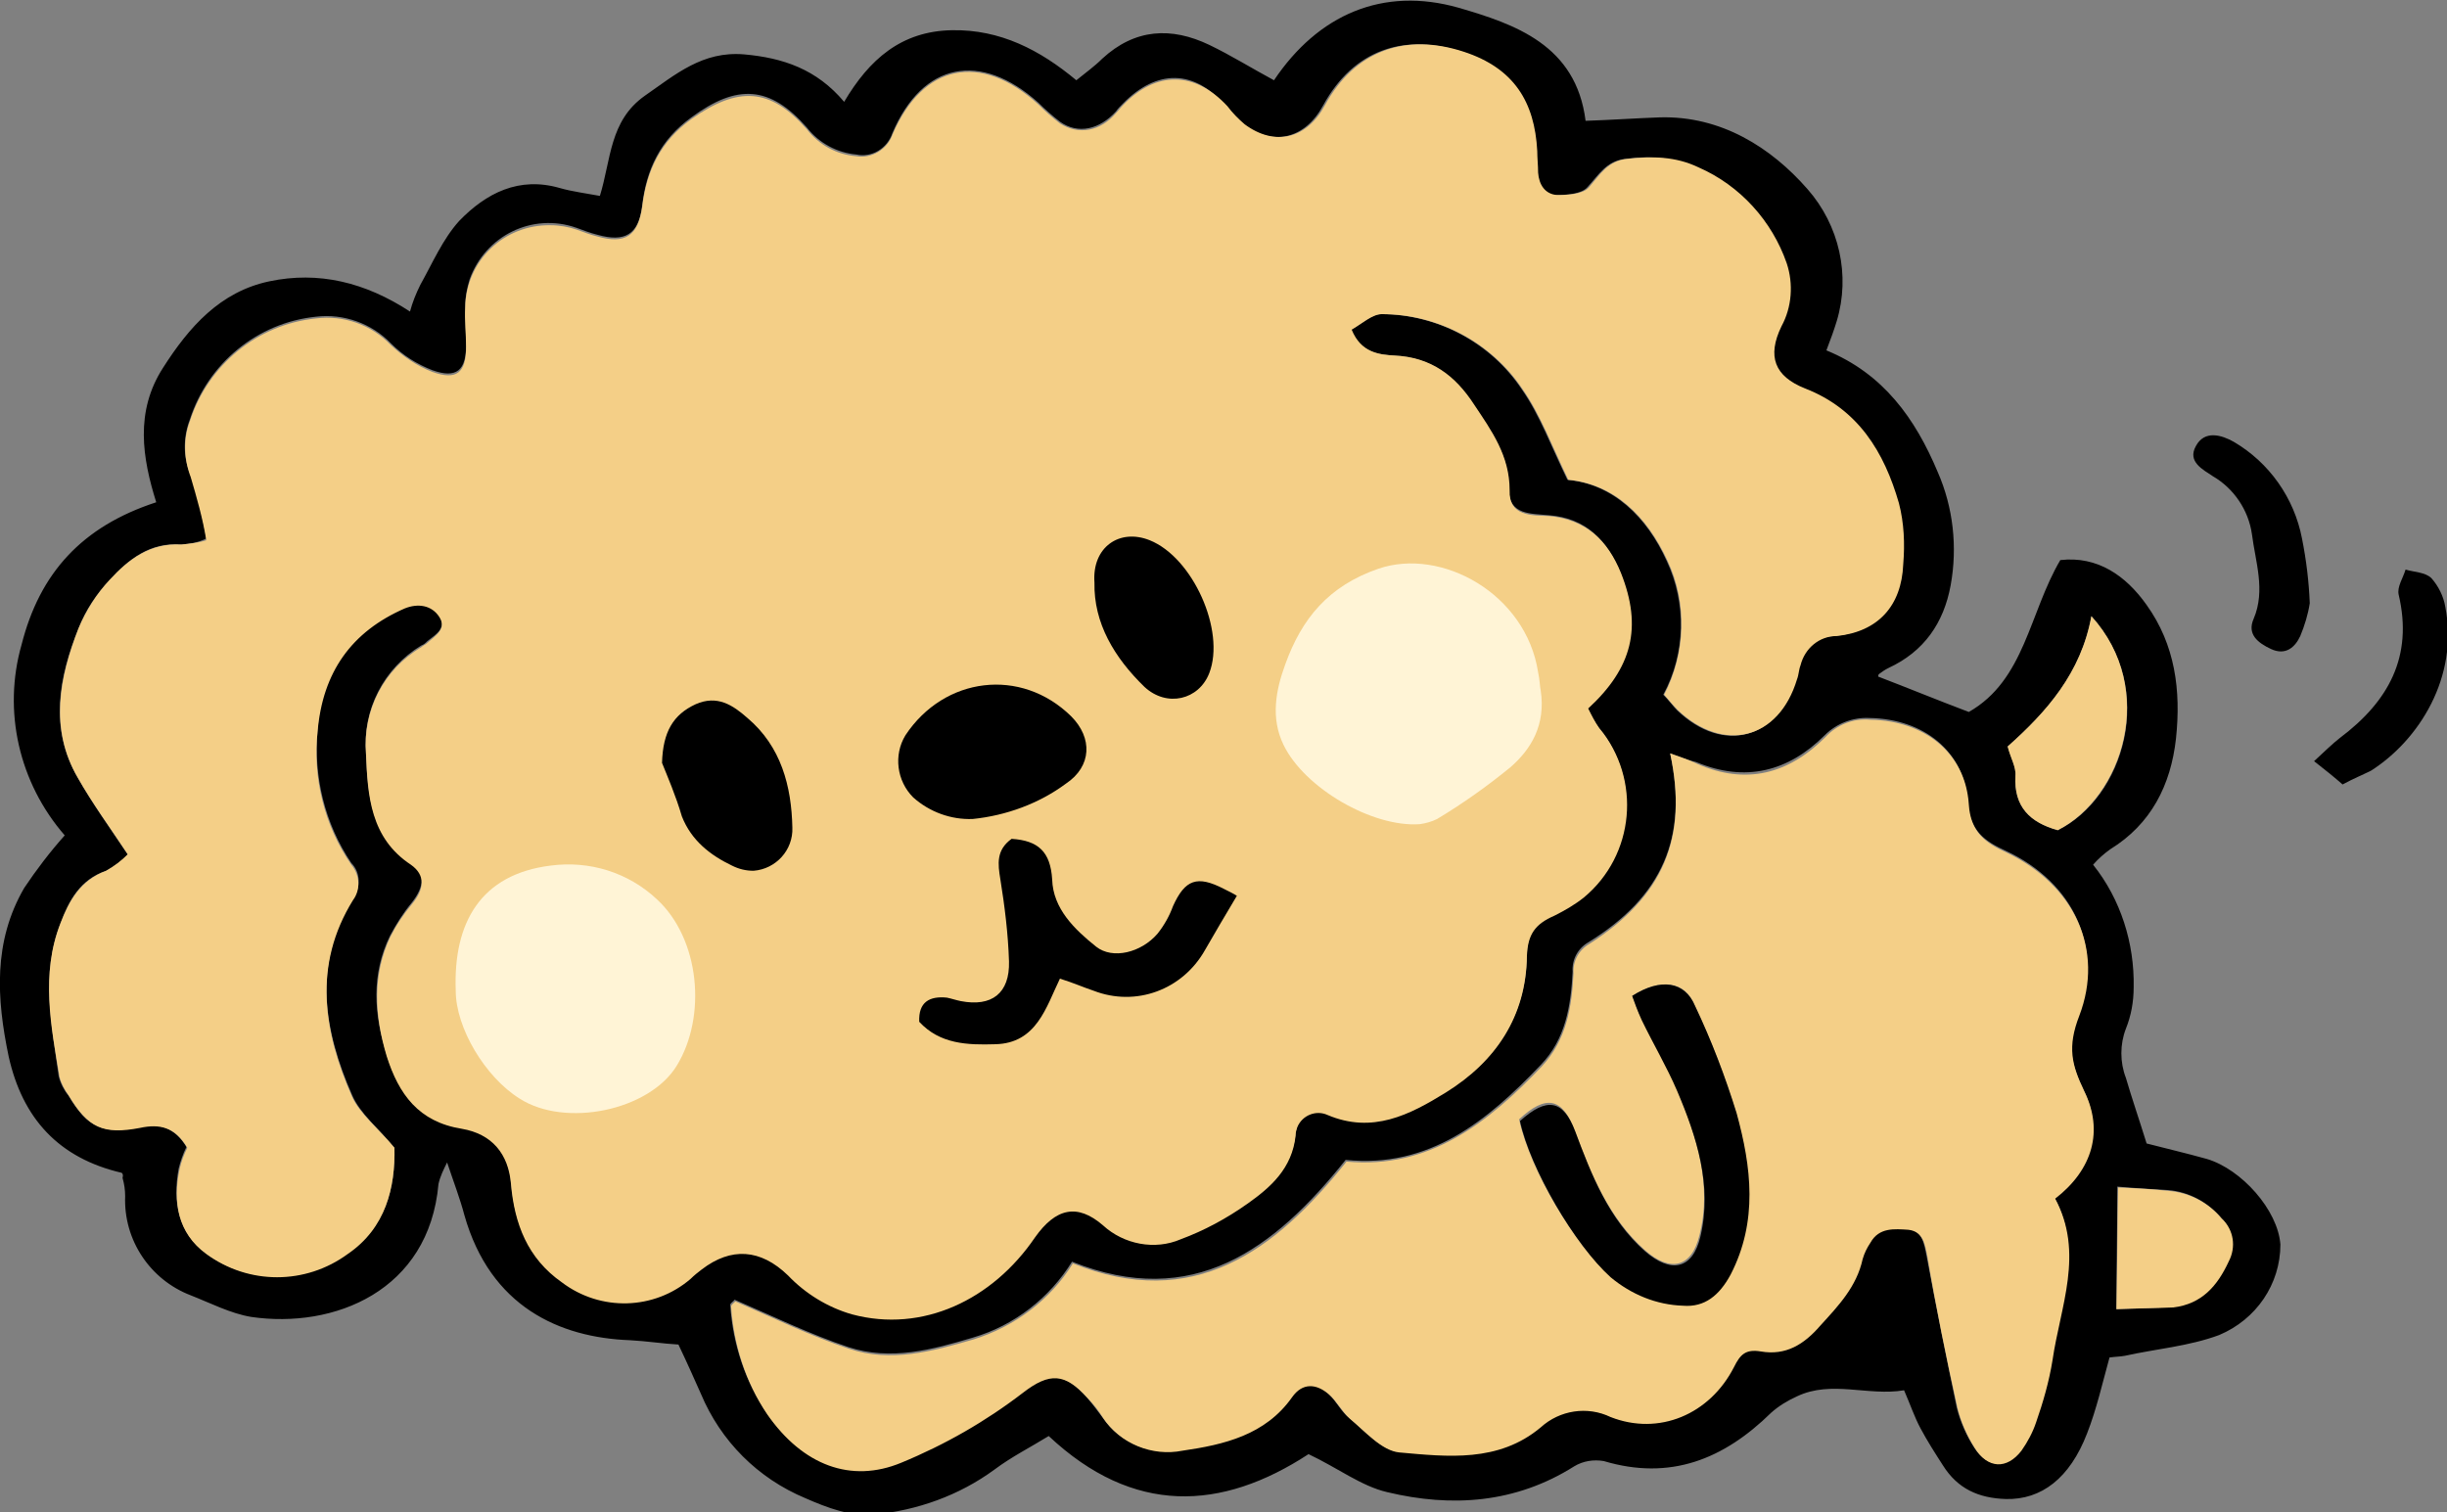 <?xml version="1.0" encoding="utf-8"?>
<!-- Generator: Adobe Illustrator 27.7.0, SVG Export Plug-In . SVG Version: 6.00 Build 0)  -->
<svg version="1.1" id="レイヤー_1" xmlns="http://www.w3.org/2000/svg" xmlns:xlink="http://www.w3.org/1999/xlink" x="0px"
	 y="0px" viewBox="0 0 283.5 175.2" style="enable-background:new 0 0 283.5 175.2;" xml:space="preserve">
<rect x="0" y="0" width="283.5" height="175.2" fill="#808080" stroke="none"/>
<style type="text/css">
	.st0{clip-path:url(#SVGID_00000018926446865623253950000016198241920491293838_);}
	.st1{fill:#F4CF87;}
	.st2{fill:#FFF4D6;}
</style>
<g id="グループ_2674" transform="translate(0 0)">
	<g>
		<defs>
			<rect id="SVGID_1_" width="283.5" height="175.2"/>
		</defs>
		<clipPath id="SVGID_00000001658871432259793870000006136519138766750358_">
			<use xlink:href="#SVGID_1_"  style="overflow:visible;"/>
		</clipPath>
		
			<g id="グループ_2673" transform="translate(0 0)" style="clip-path:url(#SVGID_00000001658871432259793870000006136519138766750358_);">
			<path id="パス_10763" d="M267.6,69.9c-0.2,1.3-0.6,2.6-1.1,3.8c-0.6,1.3-1.7,2.3-3.4,1.5c-1.5-0.7-2.8-1.7-2-3.5
				c1.4-3.3,0.2-6.6-0.2-9.8c-0.4-2.8-2.1-5.3-4.5-6.7c-1.2-0.8-3-1.7-2-3.5c1-1.9,3-1.3,4.4-0.5c4.1,2.4,7,6.5,7.9,11.2
				C267.2,64.9,267.5,67.4,267.6,69.9"/>
			<path id="パス_10764" d="M271.4,90.9c-0.9-0.8-1.9-1.6-3.3-2.7c1.2-1.1,2.1-2,3-2.7c5.6-4.2,8.5-9.4,6.8-16.6
				c-0.2-0.9,0.5-1.9,0.8-2.9c1,0.3,2.3,0.3,3,1c0.8,0.9,1.4,2.1,1.6,3.3c1.6,8.2-3.1,15.5-8.6,19C273.7,89.8,272.7,90.2,271.4,90.9
				"/>
			<path id="パス_10765" d="M14.1,135.9c-7.3-1.7-11.5-6.3-13.1-13.5c-1.4-6.7-1.8-13.3,1.8-19.5c1.4-2.1,3-4.2,4.7-6.1
				c-5.3-6.1-7.2-14.4-5-22.1c2.1-8.3,7-13.7,15.6-16.5c-1.6-5.1-2.5-10.5,0.8-15.6c3-4.7,6.6-8.8,12.3-10s11.1,0.1,16.3,3.5
				c0.3-1.1,0.7-2.1,1.2-3.1c1.4-2.5,2.6-5.3,4.5-7.4c3.1-3.2,6.9-5.2,11.7-3.8c1.4,0.4,3,0.6,4.6,0.9c1.3-4.2,1.1-8.7,5.2-11.6
				c3.6-2.5,6.7-5.2,11.5-4.8c4.5,0.4,8.4,1.7,11.6,5.5c2.9-4.9,6.6-8.2,12.5-8.3c5.6-0.1,10.2,2.3,14.4,5.8c1.1-0.9,2.1-1.6,3-2.5
				c3.8-3.5,8-3.7,12.4-1.6c2.5,1.2,4.9,2.7,7.5,4.1c5.1-7.6,12.6-10.9,21.4-8.4c6.5,1.9,13.6,4.3,14.7,13.1c3-0.1,5.8-0.3,8.6-0.4
				c7.1-0.2,12.9,3.5,17.1,8.3c3.7,4.2,5,10,3.4,15.3c-0.3,1-0.7,2.1-1.2,3.4c6.6,2.7,10.3,7.9,12.9,14.1c1.8,4.1,2.3,8.7,1.5,13.1
				c-0.8,4.4-3.1,7.7-7.2,9.6c-0.4,0.2-0.7,0.4-1.1,0.7c-0.1,0.1-0.1,0.2-0.1,0.3c3.4,1.3,6.8,2.7,10.5,4.1
				c6.5-3.7,7-11.5,10.6-17.6c4.3-0.5,7.6,1.8,10,5.2c3.3,4.6,4,9.9,3.4,15.5c-0.6,5.4-2.9,9.9-7.6,12.8c-0.7,0.5-1.4,1.1-2,1.8
				c3.2,4,4.8,9.1,4.7,14.2c0,1.7-0.3,3.3-0.9,4.8c-0.7,1.8-0.7,3.9,0,5.7c0.7,2.4,1.5,4.7,2.4,7.6c1.9,0.5,4.5,1.1,7,1.8
				c4,1.2,8.2,5.9,8.5,9.9c0,4.6-2.8,8.7-7.1,10.5c-3.5,1.3-7.3,1.6-10.9,2.4c-0.5,0.1-1.1,0.1-1.8,0.2c-0.8,2.9-1.5,6-2.6,8.8
				c-2,5.2-5.3,7.7-9.4,7.6c-3.2-0.1-5.6-1.2-7.3-3.9c-0.9-1.4-1.8-2.8-2.6-4.3c-0.7-1.3-1.2-2.8-1.9-4.4c-4.2,0.7-8.4-1.2-12.4,0.7
				c-1.1,0.5-2.1,1.1-3,1.9c-5.5,5.4-11.7,7.9-19.4,5.6c-1.2-0.2-2.4,0-3.4,0.6c-6.8,4.3-14.2,4.8-21.7,3c-3-0.7-5.7-2.8-9.1-4.4
				c-10.1,6.6-20.3,7.1-30.1-2.1c-2.1,1.3-4.3,2.4-6.3,3.9c-4.1,3-8.9,4.7-13.9,5.2c-2.6,0.3-5.5-0.8-8-1.9
				c-5.5-2.3-9.8-6.6-12.1-12.1c-0.8-1.8-1.6-3.6-2.6-5.7c-1.8-0.1-3.7-0.4-5.6-0.5c-8.2-0.3-16.2-3.9-19.2-14.5
				c-0.5-1.9-1.2-3.7-2-6.1c-0.4,0.8-0.8,1.6-1,2.5c-1.1,12.4-12.1,16.8-21.7,15.4c-2.4-0.4-4.7-1.6-7-2.5
				c-4.7-1.8-7.8-6.4-7.6-11.5c0-0.7-0.1-1.4-0.3-2.1C14.3,136.1,14.2,136,14.1,135.9 M45.7,133c-1.9-2.3-4-4-4.9-6.1
				c-3.3-7.5-4.6-15.3,0.1-22.8c0.9-1.2,0.9-3-0.2-4.1c-3.1-4.6-4.4-10.1-3.9-15.5c0.5-6.8,3.9-11.5,10.1-14.2c1.5-0.7,3.1-0.5,4,1
				s-0.4,2.2-1.4,3c-0.2,0.2-0.4,0.4-0.7,0.5c-4.3,2.6-6.8,7.4-6.4,12.4c0.2,4.8,0.5,9.7,5.2,12.8c1.7,1.1,1.6,2.7,0.1,4.6
				c-1,1.2-1.8,2.5-2.5,3.8c-2.2,4.5-1.9,9.1-0.4,13.8c1.4,4.5,3.7,7.7,8.7,8.4c3.5,0.5,5.4,2.9,5.7,6.4c0.4,4.6,1.9,8.6,5.9,11.4
				c4.4,3.4,10.6,3.2,14.9-0.4c0.4-0.4,0.8-0.7,1.3-1.1c3.4-2.6,6.8-2.4,10,0.7c2,2.1,4.6,3.7,7.4,4.5c8.2,2.2,16.3-1.7,21.2-8.9
				c2.4-3.4,4.8-4,7.9-1.4c2.4,2.3,5.9,2.9,9,1.6c2.7-1,5.3-2.4,7.7-4.1c2.7-1.9,5.2-4.1,5.6-7.9c0.1-1.5,1.3-2.6,2.8-2.5
				c0.3,0,0.6,0.1,0.9,0.2c5.2,2.1,9.5,0,13.7-2.6c5.8-3.6,9.3-8.8,9.4-15.8c0-2.4,0.9-3.7,3.1-4.7c7.1-3,10.3-11.3,7.3-18.3
				c-0.5-1.2-1.2-2.4-2.1-3.4c-0.5-0.7-0.9-1.5-1.3-2.3c5.1-4.7,6.3-9.4,3.8-15.7c-1.5-3.7-4-6.3-8.3-6.6c-2-0.2-4.6,0-4.6-3
				c0.1-3.9-2.1-6.8-4.1-9.8c-2.2-3.4-5-5.5-9.2-5.7c-1.8-0.1-3.9-0.4-5-3c1.2-0.6,2.4-1.8,3.5-1.8c6.5,0,12.7,3.3,16.3,8.7
				c2.1,3,3.4,6.6,5.3,10.5c5.3,0.5,9.2,4.3,11.5,9.4c2.3,4.9,2.2,10.7-0.4,15.5c0.7,0.7,1.1,1.3,1.6,1.8c5.3,5.1,11.7,3.4,13.8-3.6
				c0.2-0.5,0.2-1.1,0.4-1.6c0.4-2,2.1-3.4,4.1-3.4c4.8-0.5,7.5-3.5,7.7-8.3c0.2-2.4,0-4.8-0.5-7.1c-1.7-5.9-4.7-11-10.9-13.3
				c-3.5-1.4-4.3-3.7-2.7-7.2c1.2-2.3,1.4-4.9,0.6-7.3c-1.7-4.9-5.4-9-10.2-11.1c-2.6-1.1-5.4-1.4-8.2-1c-2.3,0.2-3.2,1.9-4.5,3.3
				c-0.7,0.8-2.5,0.9-3.7,0.9c-1.4,0-2.2-1.1-2.2-2.6c0-0.8-0.1-1.7-0.1-2.5c-0.3-5.7-2.6-9.6-8.5-11.5c-6.8-2.2-12.6-0.2-16.1,6.2
				c-2.1,3.9-5.8,4.8-9.3,2.2c-0.7-0.6-1.4-1.3-2-2.1C138.4,8,134,8,130.1,12c-0.3,0.3-0.6,0.6-0.8,0.9c-1.9,2.1-4.4,2.7-6.5,1.2
				c-0.9-0.7-1.7-1.4-2.5-2.2c-6.7-6-13.4-4.7-16.9,3.5c-0.6,1.8-2.4,2.9-4.2,2.5c-2.2-0.2-4.3-1.3-5.7-3.1
				c-4.3-4.9-8.1-5.1-13.4-1.2c-3.6,2.6-5.2,6-5.7,10.2c-0.4,3.4-2,4.3-5.2,3.4c-0.8-0.2-1.6-0.5-2.4-0.8c-5.1-1.8-10.6,0.9-12.4,6
				c-0.3,1-0.5,2-0.5,3c0,1.5,0.1,3.1,0.1,4.6c0,2.9-1.1,3.9-3.9,2.9c-1.8-0.7-3.4-1.7-4.8-3.1c-2.2-2.3-5.5-3.5-8.7-3.1
				c-6.8,0.7-12.5,5.4-14.6,11.9c-0.8,2.1-0.8,4.4,0.1,6.5c0.8,2.4,1.4,4.8,1.8,7.3C22.9,62.9,22,63,21,63.1
				c-3.6-0.3-6.1,1.7-8.3,4.1c-1.5,1.6-2.8,3.5-3.6,5.6C6.8,78.5,5.7,84.4,9,90.1c1.7,3,3.7,5.8,5.8,8.9c-0.7,0.8-1.6,1.4-2.5,1.9
				c-3,1-4.3,3.4-5.3,6.1c-2.3,5.9-1,11.8-0.2,17.7c0.2,0.8,0.6,1.6,1.1,2.2c2.2,3.7,4,4.6,8.2,3.7c2.3-0.5,4.1,0,5.5,2.3
				c-0.4,0.8-0.7,1.7-0.9,2.5c-0.7,3.8-0.1,7.4,3.1,9.8c4.9,3.6,11.5,3.6,16.4,0C44.7,142.3,45.8,137.6,45.7,133 M193.5,87.3
				c2.1,9.7-0.9,16.6-9.5,21.9c-1.2,0.7-1.9,2-1.8,3.4c-0.2,3.9-0.8,7.8-3.7,10.8c-6.2,6.5-12.9,12-22.6,11
				c-8.3,10.4-17.7,17.4-31.7,11.8c-2.6,4.2-6.7,7.4-11.5,8.8c-4.7,1.4-9.5,2.7-14.4,1.1c-4.5-1.5-8.8-3.6-13.2-5.5
				c-0.1,0.2-0.5,0.4-0.5,0.6c0.3,4.5,1.7,8.8,4.2,12.5c4.1,5.9,9.7,8,15.5,5.6c5-2,9.8-4.7,14.1-8c3.1-2.4,4.9-2.3,7.5,0.6
				c0.6,0.7,1.2,1.5,1.8,2.3c2,3,5.6,4.5,9.2,3.8c4.8-0.7,9.6-1.8,12.7-6.2c1.3-1.8,2.9-1.6,4.3-0.3c0.9,0.8,1.4,2,2.4,2.8
				c1.8,1.5,3.7,3.7,5.7,3.9c5.6,0.5,11.5,1.2,16.4-2.9c2.2-2,5.4-2.5,8.1-1.2c5.6,2.2,11.6-0.2,14.3-5.8c0.7-1.5,1.4-2.2,3.1-1.8
				c2.9,0.5,5-0.8,6.9-3c2.1-2.3,4.2-4.5,4.9-7.7c0.2-0.7,0.5-1.3,0.9-1.9c1-1.8,2.8-1.7,4.4-1.5c1.7,0.2,1.9,1.6,2.2,3.1
				c1.1,5.9,2.3,11.8,3.5,17.6c0.4,1.6,1.1,3.2,2,4.6c1.5,2.4,3.7,2.5,5.4,0.3c0.8-1,1.3-2.1,1.7-3.3c0.8-2.4,1.5-4.8,1.9-7.3
				c0.9-6.2,3.7-12.4,0.3-18.7c4.4-3.4,5.6-7.9,3.4-12.4c-1.5-3.2-2-5.3-0.6-8.8c2.9-7.7-0.5-15.2-8.4-18.9
				c-2.4-1.1-4.2-2.3-4.4-5.6c-0.4-6-5.2-9.7-11.4-9.8c-1.9-0.1-3.8,0.6-5.2,2c-4.2,4.2-9.2,5.5-14.9,3.1
				C195.6,88.1,194.6,87.7,193.5,87.3 M242.3,71.4c-1.2,6.6-5.2,11.1-9.7,15.1c0.4,1.3,1,2.4,0.9,3.4c-0.2,3.6,1.7,5.4,4.9,6.3
				C246,92.5,250,79.9,242.3,71.4 M245.2,151.7c2.4-0.1,4.5-0.1,6.5-0.3c3.3-0.3,5.1-2.5,6.4-5.3c0.9-1.6,0.6-3.7-0.8-5
				c-1.5-1.8-3.7-3-6.1-3.2c-1.7-0.1-3.5-0.2-5.9-0.4C245.3,142.4,245.2,146.9,245.2,151.7"/>
			<path id="パス_10766" class="st1" d="M45.7,133c0.1,4.6-1,9.3-5.4,12.3c-4.9,3.6-11.5,3.6-16.4,0c-3.3-2.4-3.9-6-3.1-9.8
				c0.2-0.9,0.5-1.7,0.9-2.5c-1.4-2.4-3.2-2.8-5.5-2.3c-4.2,0.8-6,0-8.2-3.7c-0.5-0.7-0.9-1.4-1.1-2.2C5.9,118.9,4.7,112.9,7,107
				c1-2.6,2.3-5,5.3-6.1c0.9-0.5,1.8-1.2,2.5-1.9c-2.1-3.2-4.1-5.9-5.8-8.9c-3.3-5.7-2.1-11.6,0.1-17.3c0.9-2.1,2.1-4,3.6-5.6
				c2.2-2.4,4.7-4.3,8.3-4.1c1-0.1,2-0.2,2.9-0.5c-0.4-2.5-1.1-4.9-1.8-7.3c-0.8-2.1-0.9-4.4-0.1-6.5c2.1-6.5,7.8-11.2,14.6-11.9
				c3.2-0.4,6.4,0.7,8.7,3.1c1.4,1.3,3,2.4,4.8,3.1c2.8,1,3.9,0.1,3.9-2.9c0-1.5-0.2-3.1-0.1-4.6c0.1-5.4,4.5-9.6,9.9-9.5
				c1,0,2.1,0.2,3,0.5c0.8,0.3,1.6,0.6,2.4,0.8c3.2,0.9,4.7,0,5.2-3.4c0.5-4.2,2.1-7.6,5.7-10.2c5.4-3.8,9.1-3.7,13.4,1.2
				c1.4,1.8,3.4,2.9,5.7,3.1c1.8,0.3,3.6-0.8,4.2-2.5c3.5-8.2,10.2-9.6,16.9-3.5c0.8,0.8,1.6,1.5,2.5,2.2c2.2,1.4,4.7,0.9,6.5-1.2
				c0.3-0.3,0.5-0.6,0.8-0.9c3.8-4,8.3-4,12.1,0.1c0.6,0.8,1.3,1.5,2,2.1c3.5,2.6,7.2,1.7,9.3-2.2c3.5-6.4,9.4-8.4,16.1-6.2
				c5.8,1.9,8.2,5.8,8.5,11.5c0,0.8,0.1,1.7,0.1,2.5c0.1,1.4,0.8,2.5,2.2,2.6c1.3,0,3-0.1,3.7-0.9c1.3-1.5,2.2-3.1,4.5-3.3
				c2.8-0.3,5.5-0.3,8.2,1c4.8,2.1,8.5,6.2,10.2,11.1c0.8,2.4,0.6,5.1-0.6,7.3c-1.7,3.5-0.8,5.8,2.7,7.2c6.2,2.4,9.2,7.4,10.9,13.3
				c0.6,2.3,0.7,4.7,0.5,7.1c-0.2,4.8-2.9,7.8-7.7,8.3c-2,0-3.7,1.4-4.2,3.4c-0.2,0.5-0.2,1.1-0.4,1.6c-2.1,7-8.5,8.6-13.8,3.6
				c-0.5-0.5-0.9-1-1.6-1.8c2.5-4.8,2.7-10.6,0.4-15.5c-2.4-5.2-6.2-8.9-11.5-9.4c-1.9-3.9-3.2-7.5-5.3-10.5
				c-3.6-5.4-9.8-8.7-16.3-8.7c-1.1,0-2.3,1.1-3.5,1.8c1.1,2.7,3.2,2.9,5,3c4.2,0.2,7,2.3,9.2,5.7c2,3,4.1,5.9,4.1,9.9
				c-0.1,3.1,2.6,2.9,4.6,3c4.3,0.4,6.8,2.9,8.3,6.6c2.5,6.3,1.3,11-3.8,15.7c0.4,0.8,0.8,1.6,1.3,2.3c4.9,5.9,4.1,14.7-1.8,19.6
				c-1,0.8-2.2,1.5-3.4,2.1c-2.3,1-3.1,2.2-3.2,4.7c-0.1,7-3.6,12.2-9.4,15.8c-4.2,2.6-8.5,4.8-13.7,2.6c-1.3-0.6-2.9,0-3.5,1.4
				c-0.1,0.3-0.2,0.6-0.2,1c-0.4,3.8-2.9,6-5.6,7.9c-2.4,1.7-5,3.1-7.7,4.1c-3,1.3-6.6,0.6-9-1.6c-3-2.6-5.5-2-7.9,1.4
				c-4.9,7.2-13,11.1-21.2,8.9c-2.8-0.8-5.4-2.4-7.4-4.5c-3.2-3.1-6.6-3.3-10-0.7c-0.4,0.3-0.9,0.7-1.3,1.1
				c-4.2,3.6-10.4,3.8-14.9,0.4c-4-2.8-5.5-6.8-5.9-11.4c-0.3-3.5-2.2-5.8-5.7-6.4c-5-0.8-7.3-4-8.7-8.4c-1.4-4.7-1.7-9.3,0.4-13.8
				c0.7-1.4,1.5-2.6,2.5-3.8c1.5-1.8,1.6-3.4-0.1-4.6c-4.7-3.1-5-8-5.2-12.8c-0.4-5,2-9.8,6.4-12.4c0.2-0.2,0.5-0.3,0.7-0.5
				c0.9-0.8,2.3-1.6,1.4-3s-2.5-1.6-4-1c-6.2,2.7-9.5,7.4-10.1,14.2c-0.6,5.5,0.8,11,3.9,15.5c1,1.2,1.1,2.9,0.2,4.1
				c-4.7,7.6-3.4,15.3-0.1,22.8C41.7,129.1,43.9,130.8,45.7,133"/>
			<path id="パス_10767" class="st1" d="M193.5,87.3c1.1,0.4,2.1,0.7,3.1,1.2c5.7,2.5,10.6,1.2,14.9-3.1c1.3-1.4,3.2-2.2,5.2-2
				c6.2,0.1,11,3.8,11.4,9.8c0.2,3.3,2,4.5,4.4,5.6c7.9,3.8,11.3,11.3,8.4,18.9c-1.4,3.6-0.9,5.7,0.6,8.8c2.2,4.5,1,9-3.4,12.4
				c3.4,6.3,0.6,12.5-0.3,18.7c-0.4,2.5-1.1,4.9-1.9,7.2c-0.4,1.2-1,2.3-1.7,3.3c-1.7,2.2-3.9,2.1-5.4-0.3c-0.9-1.4-1.6-3-2-4.6
				c-1.3-5.8-2.5-11.7-3.5-17.6c-0.3-1.5-0.5-2.9-2.2-3.1c-1.6-0.1-3.4-0.3-4.4,1.5c-0.4,0.6-0.7,1.2-0.9,1.9
				c-0.7,3.2-2.8,5.4-4.9,7.7c-1.9,2.2-4,3.5-6.9,3c-1.8-0.3-2.4,0.4-3.1,1.8c-2.8,5.5-8.7,8-14.3,5.8c-2.7-1.3-5.9-0.8-8.1,1.2
				c-4.9,4.1-10.8,3.4-16.4,2.9c-2-0.2-3.9-2.4-5.7-3.9c-0.9-0.8-1.5-2-2.4-2.8c-1.5-1.3-3.1-1.4-4.3,0.3c-3.1,4.4-7.9,5.5-12.7,6.2
				c-3.5,0.7-7.2-0.8-9.2-3.8c-0.5-0.8-1.1-1.6-1.8-2.3c-2.6-2.9-4.4-3-7.5-0.6c-4.3,3.3-9,6-14.1,8.1c-5.8,2.4-11.4,0.3-15.5-5.6
				c-2.5-3.7-3.9-8.1-4.2-12.5c0-0.2,0.3-0.4,0.5-0.6c4.4,1.9,8.7,4,13.2,5.5c4.8,1.6,9.6,0.3,14.4-1.1c4.8-1.5,8.9-4.6,11.5-8.8
				c14,5.6,23.4-1.4,31.7-11.8c9.6,0.9,16.4-4.5,22.6-11c2.9-3.1,3.5-6.9,3.7-10.8c-0.1-1.4,0.6-2.7,1.8-3.4
				C192.7,103.9,195.6,97.1,193.5,87.3 M189.1,115.4c0.3,0.8,0.6,1.8,1.1,2.6c1.4,2.7,3,5.4,4.1,8.2c2.2,5.4,4.1,11,2.6,16.9
				c-0.9,3.8-3.4,4.4-6.4,1.7c-4.2-3.8-6.2-8.8-8.1-13.9c-1.4-3.7-3.3-4.1-6.4-1.2c1.2,5.7,6.4,14.5,10.5,18.1
				c2.3,2,5.3,3.2,8.4,3.3c2.5,0.2,4.2-1.1,5.5-3.6c3.2-6.1,2.4-12.5,0.7-18.7c-1.3-4.2-2.9-8.4-4.8-12.4
				C195.2,113.7,192.4,113.3,189.1,115.4"/>
			<path id="パス_10768" class="st1" d="M242.3,71.4c7.7,8.5,3.6,21-3.9,24.8c-3.2-0.9-5.1-2.7-4.9-6.3c0.1-1-0.6-2.1-0.9-3.4
				C237.1,82.5,241.1,78,242.3,71.4"/>
			<path id="パス_10769" class="st1" d="M245.2,151.7c0.1-4.8,0.1-9.3,0.2-14.1c2.4,0.1,4.1,0.2,5.9,0.4c2.4,0.2,4.6,1.4,6.1,3.2
				c1.4,1.3,1.7,3.3,0.8,5c-1.3,2.8-3.1,4.9-6.4,5.3C249.6,151.6,247.6,151.6,245.2,151.7"/>
			<path id="パス_10770" class="st2" d="M178.5,80c0.6,4-1.1,6.8-3.5,8.9c-2.7,2.2-5.5,4.2-8.5,6c-0.6,0.3-1.3,0.5-2,0.6
				c-5.5,0.4-13.4-4.2-15.8-9.2c-1.5-3.1-0.9-6.3,0.2-9.3c1.9-5.3,5-9.1,10.8-11.1c7.3-2.5,17.1,2.9,18.5,12
				C178.4,78.8,178.4,79.6,178.5,80"/>
			<path id="パス_10771" class="st2" d="M52.8,114.8c-0.3-7.9,2.9-13.5,11-14.5c4.5-0.6,9,0.8,12.3,3.9c5,4.6,5.8,13.6,2.3,19.3
				c-3.2,5.2-12.9,7.2-18.2,3.8C56.2,124.8,52.8,119.1,52.8,114.8"/>
			<path id="パス_10772" d="M117.2,97.2c3.1,0.2,4.5,1.5,4.7,4.7c0.1,3.4,2.6,5.8,5.1,7.8c1.9,1.5,5.2,0.7,7.1-1.5
				c0.8-1,1.4-2.1,1.8-3.2c1.4-3.1,2.8-3.6,5.9-2c0.6,0.3,1.2,0.6,1.5,0.8c-1.5,2.5-2.6,4.4-3.7,6.3c-2.6,4.6-8,6.6-12.9,4.7
				c-1.2-0.4-2.3-0.9-3.9-1.4c-1.6,3.3-2.7,7.5-7.5,7.6c-3.2,0.1-6.4,0-8.8-2.6c-0.1-2.3,1.2-3,3.2-2.8c0.5,0.1,1.1,0.3,1.6,0.4
				c3.6,0.7,5.7-0.9,5.6-4.6c-0.1-3.2-0.5-6.4-1-9.5C115.6,100.1,115.4,98.5,117.2,97.2"/>
			<path id="パス_10773" d="M112.7,94.9c-2.5,0.1-5-0.8-6.9-2.5c-1.9-1.9-2.3-4.9-0.9-7.2c4.5-6.8,13.4-7.9,19.2-2.2
				c2.5,2.5,2.4,5.8-0.6,7.8C120.4,93.1,116.6,94.5,112.7,94.9"/>
			<path id="パス_10774" d="M76.7,88.4c0.1-3.6,1.3-5.6,3.9-6.8c2.5-1.1,4.3,0.1,6,1.6c3.9,3.3,5.1,7.9,5.2,12.7
				c0.1,2.6-1.9,4.8-4.5,5c-0.9,0-1.7-0.2-2.5-0.6c-2.5-1.2-4.7-2.9-5.8-5.7C78.3,92.2,77.3,89.9,76.7,88.4"/>
			<path id="パス_10775" d="M126.8,67.5c-0.3-4.1,2.9-6.3,6.4-4.9c5,2,8.8,10.5,6.9,15.4c-1.2,3.1-4.9,4-7.5,1.6
				C129.1,76.2,126.7,72.2,126.8,67.5"/>
			<path id="パス_10776" d="M189.1,115.4c3.3-2.1,6.1-1.7,7.3,1.2c1.9,4,3.5,8.2,4.8,12.4c1.7,6.2,2.5,12.5-0.7,18.7
				c-1.3,2.4-3,3.8-5.5,3.6c-3.1-0.1-6-1.3-8.4-3.3c-4.1-3.7-9.3-12.5-10.5-18.1c3.1-2.8,5-2.5,6.4,1.2c1.9,5.1,3.9,10.2,8.1,13.9
				c3,2.6,5.5,2.1,6.4-1.7c1.4-5.9-0.4-11.5-2.7-16.9c-1.2-2.8-2.8-5.5-4.1-8.2C189.7,117.1,189.4,116.2,189.1,115.4"/>
		</g>
	</g>
</g>
</svg>
